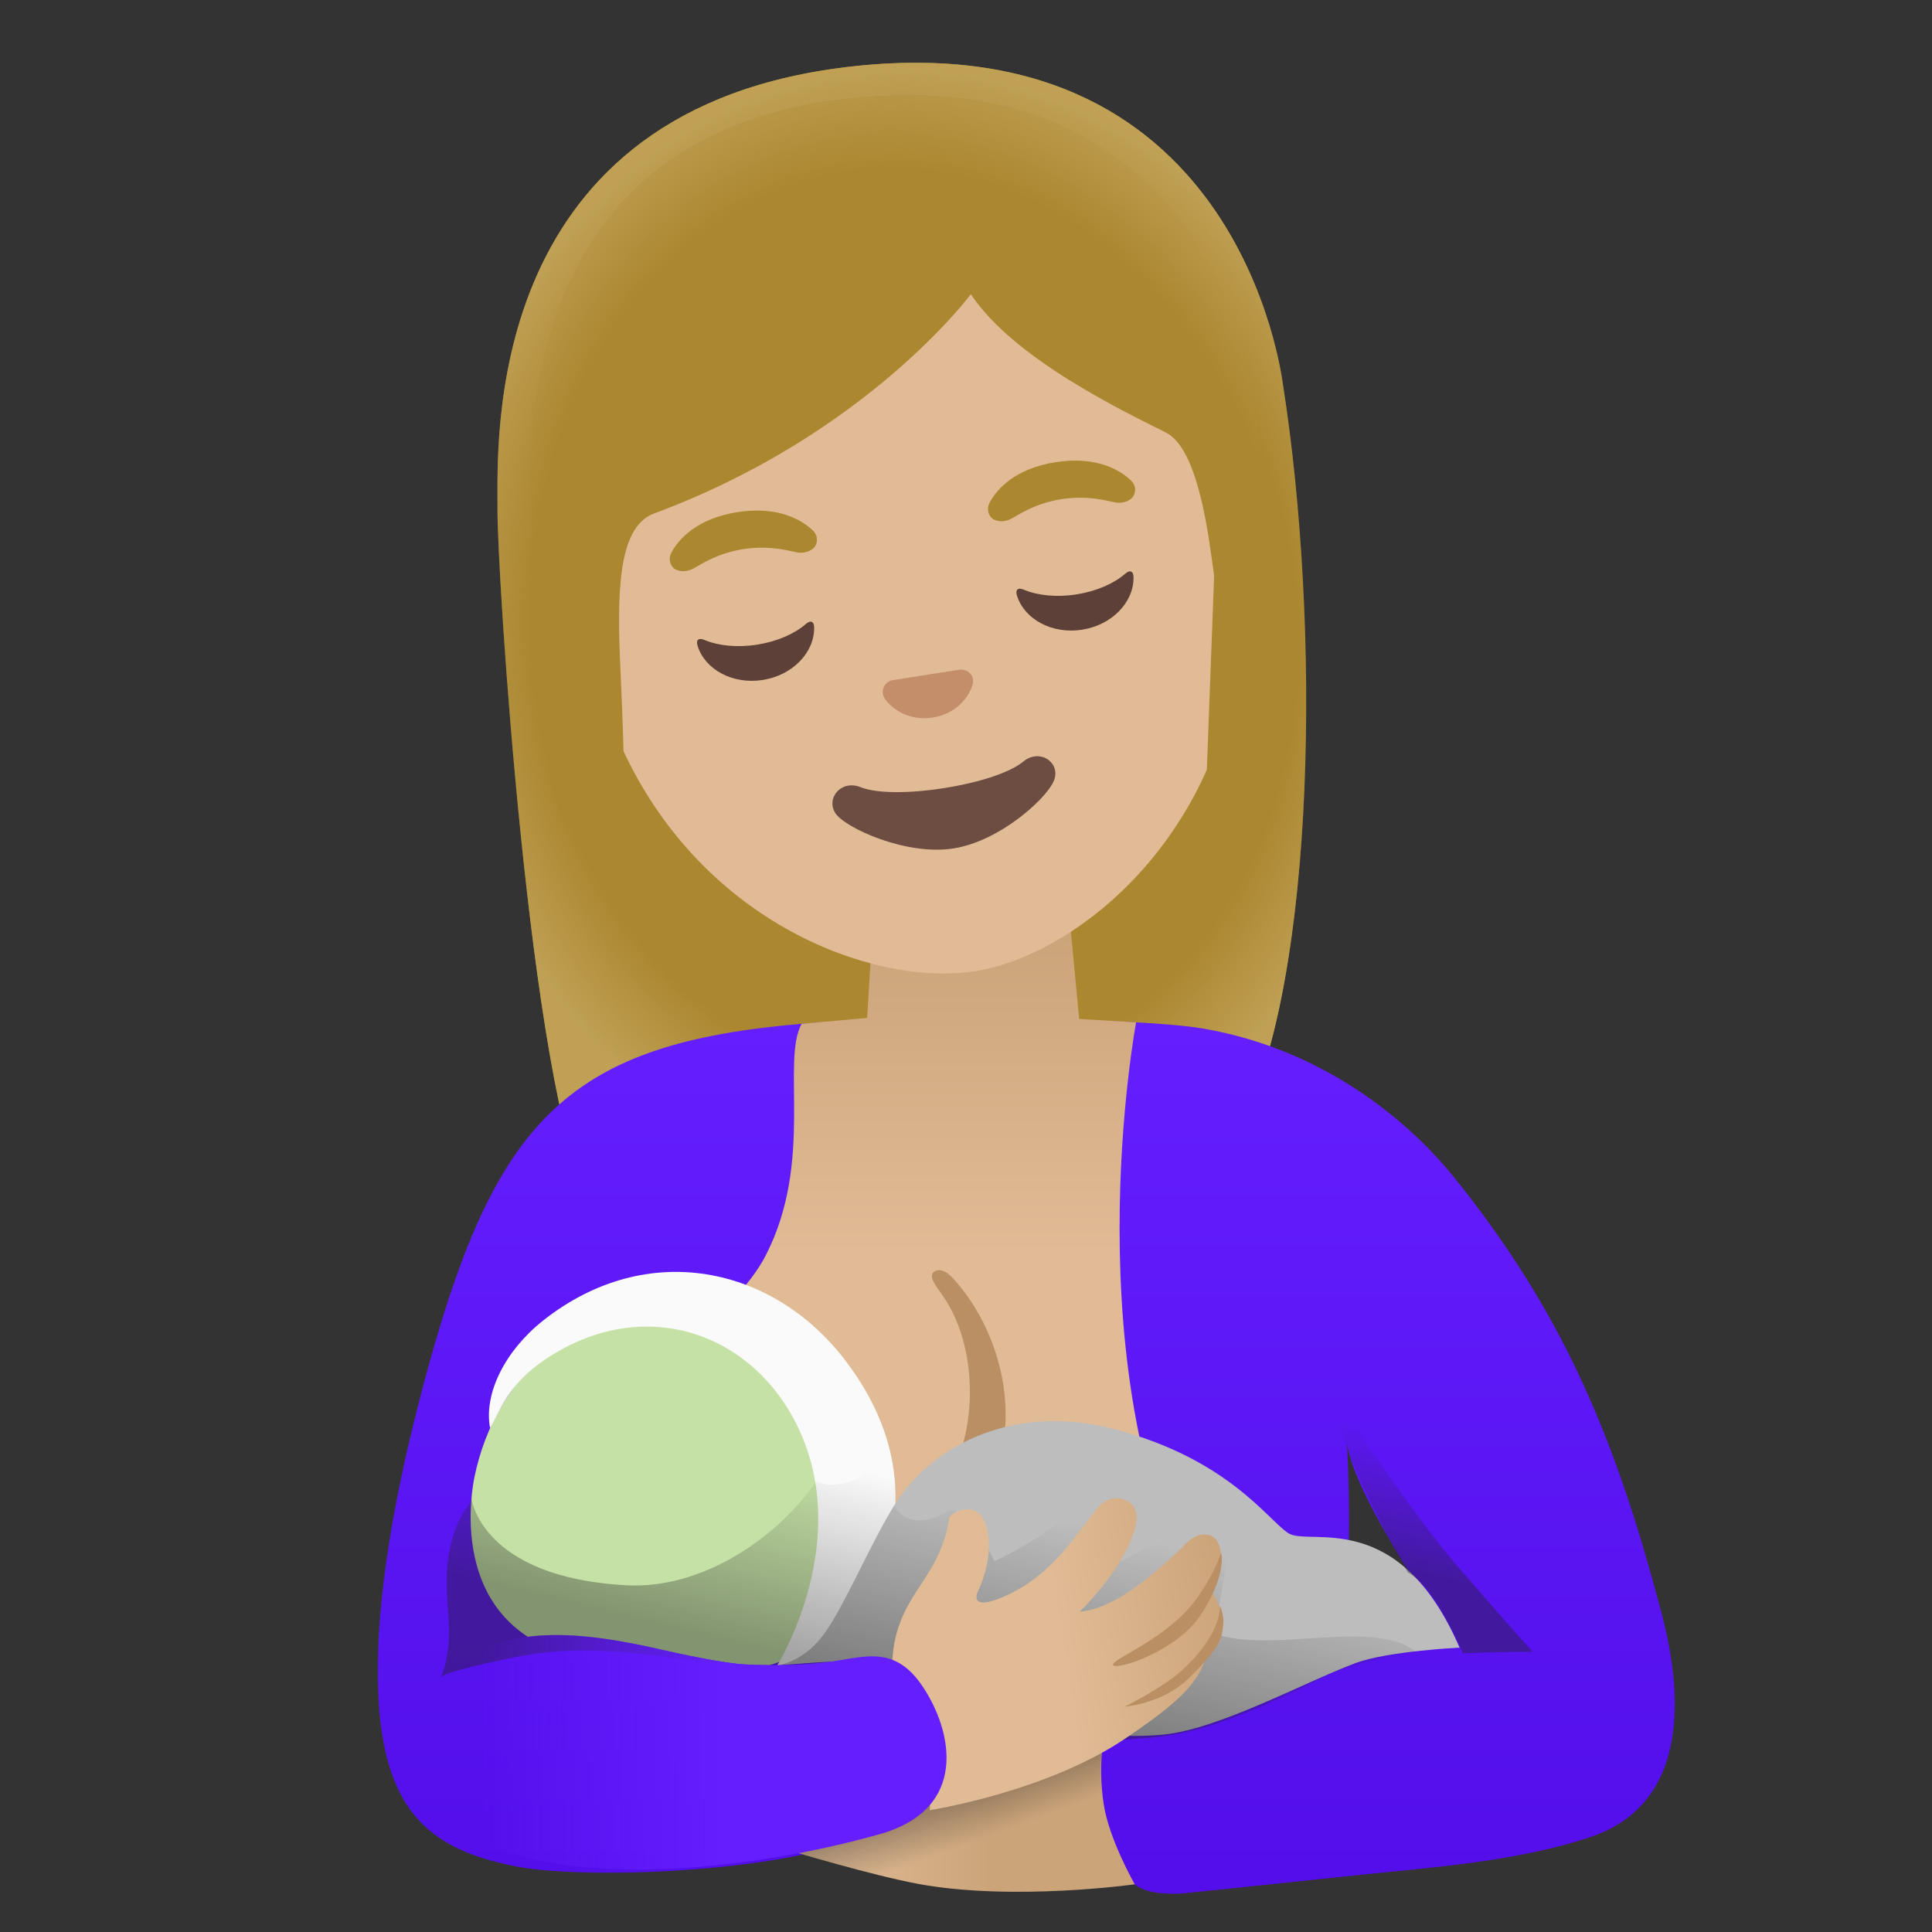 <?xml version="1.0" encoding="utf-8"?>
<!-- Generator: Adobe Illustrator 24.0.3, SVG Export Plug-In . SVG Version: 6.00 Build 0)  -->
<svg version="1.1" id="Layer_1" xmlns="http://www.w3.org/2000/svg" xmlns:xlink="http://www.w3.org/1999/xlink" x="0px" y="0px"
	 viewBox="0 0 128 128" style="enable-background:new 0 0 128 128;" xml:space="preserve">
<rect x="0" y="0" width="128" height="128" fill="#333333" stroke="none"/>
<path id="hair" style="fill:#AB872F;" d="M55.42,4.53C31.82,7.75,32.99,29.5,32.96,33.68C32.92,37.85,35.11,72,38.99,79.5
	c3.15,6.09,17,2.82,17,2.82l11.01-1.75l8.59-1.34c0,0,4.67-0.81,6.64-4.72c4.98-9.86,5.27-33.09,2.77-49.02
	C84.93,25.1,82.1,0.89,55.42,4.53z"/>
<radialGradient id="hairHighlights_2_" cx="60.853" cy="-269.258" r="45.219" gradientTransform="matrix(0.063 0.824 -0.698 0.053 -131.225 6.049)" gradientUnits="userSpaceOnUse">
	<stop  offset="0.799" style="stop-color:#BFA055;stop-opacity:0"/>
	<stop  offset="1" style="stop-color:#BFA055"/>
</radialGradient>
<path id="hairHighlights_1_" style="fill:url(#hairHighlights_2_);" d="M55.42,4.53C31.82,7.75,32.99,29.5,32.96,33.68
	C32.92,37.85,35.11,72,38.99,79.5c3.15,6.09,17,2.82,17,2.82l11.01-1.75l8.59-1.34c0,0,4.67-0.81,6.64-4.72
	c4.98-9.86,5.27-33.09,2.77-49.02C84.93,25.1,82.1,0.89,55.42,4.53z"/>
<g id="shirt">
	<g>
		
			<linearGradient id="SVGID_1_" gradientUnits="userSpaceOnUse" x1="68" y1="65.511" x2="68" y2="122.264" gradientTransform="matrix(1 0 0 1 0 2)">
			<stop  offset="0" style="stop-color:#651FFF"/>
			<stop  offset="1" style="stop-color:#530EEB"/>
		</linearGradient>
		<path style="fill:url(#SVGID_1_);" d="M109.89,106.15c-2.96-11.05-6.39-19.27-13.57-28.17c-2.95-3.66-8.58-8.45-16.58-9.83
			c-5.01-0.86-21.72-0.73-26.63-0.32c-15.27,1.29-20.16,6.19-24.7,22.6c-2.03,7.33-3.33,14.31-3.38,19.92
			c-0.08,9.29,3.02,12.15,9.29,13.33c3.96,0.75,15.57,0.54,22.11-1.67c4.87-1.64,14.61-0.71,18.72,2.81
			c0.73,0.63,2.08,0.68,3.16,0.63c0,0,4.62-0.47,10.7-1.12c5.35-0.58,11.22-0.91,16.33-2.61
			C113.62,118.98,110.47,108.32,109.89,106.15z M88.56,110.17c1.27-4.96,0.68-14.54,0.68-14.54c0.49,3.65,6.94,12.85,6.94,12.85
			L88.56,110.17z"/>
	</g>
</g>
<g id="bodyGroup">
	
		<linearGradient id="chest_1_" gradientUnits="userSpaceOnUse" x1="61.407" y1="102.093" x2="61.407" y2="59.974" gradientTransform="matrix(1 0 0 1 0 2)">
		<stop  offset="0.5" style="stop-color:#E0BB95"/>
		<stop  offset="1" style="stop-color:#CCA47A"/>
	</linearGradient>
	<path id="chest" style="fill:url(#chest_1_);" d="M75.27,67.73l-3.77-0.22c0-0.03-0.7-7.34-0.7-7.34l-7.11,1.12l-5.9,0.54
		l-0.34,5.61l-4.34,0.39c-1.37,2.5,0.83,9.08-2.37,15.33c-2.14,4.18-8.21,7.09-7.63,12.25c1.36,12.13,12.8,14.53,22.49,14.08
		c9.69-0.46,14.14-2.49,14.14-2.49C70.86,91.25,75.27,67.73,75.27,67.73z"/>
	<path id="tone_2_" style="fill:#BA8F63;" d="M62.51,101.4c-0.25,0-0.5-0.08-0.71-0.23c-0.48-0.36-0.55-1-0.15-1.44
		c3.33-3.7,3.33-10.29,0.81-13.89c-0.45-0.64-0.96-1.26-0.6-1.56c0.35-0.29,0.83-0.07,1.23,0.36c3.69,3.96,5.31,11.45,0.78,16.24
		C63.63,101.12,62.83,101.4,62.51,101.4z"/>
</g>
<linearGradient id="hand_1_" gradientUnits="userSpaceOnUse" x1="42.847" y1="118.289" x2="65.644" y2="118.289" gradientTransform="matrix(1 0 0 1 0 2)">
	<stop  offset="0.5" style="stop-color:#E0BB95"/>
	<stop  offset="1" style="stop-color:#CCA47A"/>
</linearGradient>
<path id="hand_2_" style="fill:url(#hand_1_);" d="M73.1,115.25l-9.22,2.29l-11.5,5.08c0,0,5.4,1.63,8.49,2.2
	c6.3,1.15,14.31,0.02,14.31,0.02s-1.71-2.98-2.06-5.33C72.76,117.16,73.1,115.25,73.1,115.25z"/>
<linearGradient id="shirtShadow_2_" gradientUnits="userSpaceOnUse" x1="62.159" y1="115.359" x2="64.678" y2="122.259" gradientTransform="matrix(1 0 0 1 0 2)">
	<stop  offset="0.21" style="stop-color:#212121;stop-opacity:0.4"/>
	<stop  offset="0.709" style="stop-color:#252525;stop-opacity:0"/>
</linearGradient>
<path id="shirtShadow_1_" style="fill:url(#shirtShadow_2_);" d="M59.19,124.46l13.98-4.6c-0.02-0.12-0.05-0.24-0.07-0.36
	c-0.35-2.35-0.01-4.25-0.01-4.25l-9.22,2.29l-11.5,5.08C52.37,122.62,56.15,123.76,59.19,124.46z"/>
<g id="baby">
	<g>
		<path style="fill:#C5E1A5;" d="M34.97,108.44c2.23-0.28,4.59,0.01,6.55,0.38c1.76,0.29,4.49,1.08,7.41,1.43
			c0.69,0.05,1.38,0.07,2.04,0.07c3.13-0.85,3.86-2.96,4.9-6.41c1.12-3.7,0.82-7.31-0.99-10.29c-2.71-4.43-7.42-7.04-11.73-6.49
			c-1.58,0.2-4.35,0.58-5.78,1.57c-3.55,2.46-5.27,5.94-5.93,9.13C31.2,98.98,30.17,105.33,34.97,108.44z"/>
	</g>
	<g>
		<path style="fill:#FAFAFA;" d="M36.02,87.46c-2.53,1.99-3.99,4.85-3.55,7.16c0.74-1.3,1.24-3.13,4.24-4.93
			c6.6-3.98,13.78-1.03,16.49,5.62c3.03,7.44-1.72,15.05-1.72,15.05c3.12-0.58,4.02-2.11,4.02-2.11c4.7-5.03,5.3-11.85,0.51-18.11
			C51.24,83.88,42.89,82.06,36.02,87.46z"/>
	</g>
	<g>
		<path style="fill:#BDBDBD;" d="M54.48,108.41c1.36-1.76,3.15-6.07,4.75-8.65c2.6-4.19,8.13-6.75,14.51-5.1
			c7.62,1.97,10.24,6.03,11.62,6.92s7.29-1.79,11.34,7.58c0,0-4.76,0.23-6.88,1.02c-3.48,1.3-9.14,4.43-12.84,4.75
			c-9.36,0.81-17.65-4.91-17.65-4.91c-2.82-0.14-7.84,0.32-7.84,0.32S53.12,110.17,54.48,108.41z"/>
	</g>
	
		<linearGradient id="SVGID_2_" gradientUnits="userSpaceOnUse" x1="59.651" y1="112.934" x2="63.493" y2="96.95" gradientTransform="matrix(1 0 0 1 0 2)">
		<stop  offset="0.21" style="stop-color:#212121;stop-opacity:0.4"/>
		<stop  offset="1" style="stop-color:#252525;stop-opacity:0"/>
	</linearGradient>
	<path style="fill:url(#SVGID_2_);" d="M41.53,105.03c4.81,0.25,9.77-2.9,12.55-6.88c0.85,0.37,1.86,0.22,2.69-0.18
		c0.83-0.41,1.52-1.06,2.18-1.71c0.64,2.13,0.29,3.52,0.29,3.52c0.66,1.14,2.1,1.23,3.43,0.4c1.38-0.86,3.21,3.25,3.21,3.25
		c2.91-1.29,6.22-4,6.96-4.49s2.8,0.51,2.48,1.53c-0.38,1.24-0.79,1.74-1.11,3c1.38-0.67,3.45-1.91,4.02-2.25
		c1.44-0.86,3.23-0.17,3.02,2.25c-0.05,0.53-0.76,4.78-0.9,4.73c3.88,1.43,10.62-1.03,13.45,1.23c-0.8,0.1-4.26,0.73-6.38,1.81
		c-9.08,4.61-11.31,3.66-13.22,4.08c-2.33,0.52-16.44-3.75-19.21-4.5c-2.04-0.56-4.6-0.29-6.76-0.51c-4.7-0.47-8.92-1.64-14.55-0.43
		c-0.75,0.16-4.33,0.91-4.47,1.26c1.12-2.83,0.05-5.04,0.51-8.05c0.42-2.74,1.59-3.5,1.51-3.81
		C31.25,99.29,31.86,104.52,41.53,105.03z"/>
</g>
<g id="handGroup">
	
		<linearGradient id="hand_3_" gradientUnits="userSpaceOnUse" x1="143.912" y1="-53.927" x2="166.63" y2="-53.927" gradientTransform="matrix(0.988 -0.152 0.152 0.988 -74.904 185.751)">
		<stop  offset="0.5" style="stop-color:#E0BB95"/>
		<stop  offset="1" style="stop-color:#CCA47A"/>
	</linearGradient>
	<path id="hand" style="fill:url(#hand_3_);" d="M59.1,110.51c0.08-4.93,3.12-5.52,3.8-9.97c0.04-0.29,2.29-1.6,2.59,1.31
		c0.12,1.22-0.19,2.5-0.71,3.61c-0.24,0.51-0.12,1.19,1.97,0.21c3.1-1.45,4.49-4,6.08-5.89c0.42-0.5,1.23-0.63,1.67-0.43
		c0.69,0.31,1.06,0.87,0.59,2.25c-0.91,2.67-3.56,5.18-3.56,5.18c2.28-0.2,4.63-2.27,6.32-3.81c0.71-0.65,1.22-1.41,2.11-1.3
		c1.03,0.12,1.19,1.8,0.62,2.83c-0.32,0.6-0.4,0.82-0.4,0.82s1.04,1.36,0.72,2.4c-0.23,0.76-0.88,1.72-0.88,1.72
		c-0.54,2.02-1.81,3.26-5.42,5.71c-5.24,3.57-13,4.78-13,4.78C61.98,114.19,59.1,110.51,59.1,110.51z"/>
	<path id="tone_1_" style="fill:#BA8F63;" d="M80.91,102.87c-0.37,1.09-1.07,2.28-1.65,3.07c-2,2.72-5.69,3.99-5.51,4.37
		s4.19-0.88,5.79-3.3C81.31,104.33,80.91,102.87,80.91,102.87z"/>
	<path id="tone" style="fill:#BA8F63;" d="M80.82,106.38c0,0,0.21,1.84-2.58,4.34c-1.25,1.13-3.73,2.35-3.73,2.35
		s2.44-0.17,4.17-1.81c2.37-2.25,2.26-2.89,2.36-3.57C81.13,107.04,80.82,106.38,80.82,106.38z"/>
</g>
<linearGradient id="SVGID_3_" gradientUnits="userSpaceOnUse" x1="55.066" y1="114.094" x2="31.842" y2="114.094" gradientTransform="matrix(1 0 0 1 0 2)">
	<stop  offset="0.294" style="stop-color:#651FFF"/>
	<stop  offset="1" style="stop-color:#641EFE;stop-opacity:0"/>
</linearGradient>
<path style="fill:url(#SVGID_3_);" d="M61.14,111.75c-1.95-2.93-4.05-1.88-6.55-1.6c-0.85,0.1-3.32,0.27-5.66,0.09
	c-2.92-0.35-5.65-1.13-7.41-1.43c-3.97-0.74-9.54-1.18-12.4,2.8c-2.86,3.98-0.71,8.91,3.35,10.66c6.4,2.76,17.64,1.55,25.81-0.75
	C64.21,119.84,63.11,114.7,61.14,111.75z"/>
<path id="head" style="fill:#E0BB95;" d="M55.98,12.37L55.98,12.37L55.98,12.37c-11.14,1.88-20.06,11.9-17.1,29.46
	c2.38,14.11,12.52,20.98,20.58,22.39c1.92,0.34,3.73,0.36,5.28,0.1c1.54-0.26,3.23-0.87,4.92-1.81
	c7.16-3.96,14.51-13.79,12.13-27.91C78.83,17.03,67.12,10.49,55.98,12.37z"/>
<path id="mouth_1_" style="fill:#6D4C41;" d="M67.79,50.46c-1.85,1.53-8.54,2.59-10.78,1.69c-1.28-0.51-2.31,0.74-1.66,1.73
	c0.64,0.97,4.68,2.83,7.83,2.33c3.16-0.5,6.38-3.49,6.69-4.62C70.2,50.46,68.85,49.58,67.79,50.46z"/>
<path id="nose_1_" style="fill:#C48E6A;" d="M63.84,44.38c-0.07-0.02-0.14-0.02-0.22-0.02l-4.53,0.71c-0.07,0.02-0.13,0.05-0.2,0.08
	c-0.38,0.23-0.54,0.69-0.28,1.12s1.37,1.55,3.19,1.27c1.82-0.29,2.52-1.7,2.64-2.19C64.57,44.87,64.28,44.48,63.84,44.38z"/>
<g id="eyes_1_">
	<path style="fill:#5D4037;" d="M50.16,42.71c-1.33,0.21-2.58,0.07-3.49-0.31c-0.39-0.17-0.58,0-0.45,0.4
		c0.5,1.57,2.33,2.56,4.31,2.25c1.98-0.31,3.42-1.81,3.41-3.46c0-0.42-0.23-0.53-0.55-0.25C52.64,41.99,51.5,42.5,50.16,42.71z"/>
	<path style="fill:#5D4037;" d="M71.32,39.38c-1.33,0.21-2.58,0.07-3.49-0.31c-0.39-0.17-0.58,0-0.45,0.4
		c0.5,1.57,2.33,2.56,4.31,2.25c1.98-0.31,3.42-1.81,3.41-3.46c0-0.42-0.23-0.53-0.55-0.25C73.8,38.66,72.65,39.17,71.32,39.38z"/>
</g>
<g id="eyebrows_1_">
	<path style="fill:#AB872F;" d="M53.86,35.15c-0.73-0.7-2.3-1.64-5-1.22c-2.7,0.42-3.91,1.8-4.38,2.69
		c-0.21,0.39-0.08,0.79,0.14,1.01c0.21,0.2,0.74,0.33,1.27,0.06s1.53-1.01,3.35-1.31c1.83-0.27,3.01,0.12,3.59,0.22
		s1.06-0.19,1.19-0.44C54.18,35.88,54.18,35.47,53.86,35.15z"/>
	<path style="fill:#AB872F;" d="M74.94,31.84c-0.73-0.7-2.3-1.64-5-1.22c-2.7,0.42-3.91,1.8-4.38,2.69
		c-0.21,0.39-0.08,0.79,0.14,1.01c0.21,0.2,0.75,0.33,1.27,0.06s1.53-1.01,3.35-1.31c1.83-0.27,3.01,0.12,3.59,0.22
		c0.59,0.1,1.06-0.19,1.19-0.44C75.26,32.57,75.26,32.15,74.94,31.84z"/>
</g>
<path id="hair_1_" style="fill:#AB872F;" d="M83.27,28.28c-0.56-5.06-4.41-24.86-28.12-21.61c-22,3.02-20.21,25.08-19.92,30.02
	c0.21,3.7,0.71,10.99,1.22,15.06c0.53,4.28,4.98,5.2,4.98,5.2s-0.02-6.26-0.31-12.28c-0.26-5.34-0.21-9.75,2.21-10.65
	c14.11-5.23,20.99-14.53,20.99-14.53c2.87,4.33,10.26,7.82,12.93,9.17c2.19,1.11,2.84,7,3.19,9.49l-0.67,17.78
	c0,0,4.35-2.65,4.65-7.04C84.69,44.86,83.83,33.34,83.27,28.28z"/>
<radialGradient id="hairHighlights_3_" cx="57.517" cy="-270.496" r="48.503" gradientTransform="matrix(-0.091 -0.821 0.655 -0.07 242.906 71.159)" gradientUnits="userSpaceOnUse">
	<stop  offset="0.789" style="stop-color:#BFA055;stop-opacity:0"/>
	<stop  offset="1" style="stop-color:#BFA055"/>
</radialGradient>
<path id="hairHighlights" style="fill:url(#hairHighlights_3_);" d="M83.27,28.28c-0.56-5.06-4.41-24.86-28.12-21.61
	c-22,3.02-20.21,25.08-19.92,30.02c0.21,3.7,0.71,10.99,1.22,15.06c0.53,4.28,4.98,5.2,4.98,5.2s-0.02-6.26-0.31-12.28
	c-0.26-5.34-0.21-9.75,2.21-10.65c14.11-5.23,20.99-14.53,20.99-14.53c2.87,4.33,10.26,7.82,12.93,9.17c2.19,1.11,2.84,7,3.19,9.49
	l-0.67,17.78c0,0,4.35-2.65,4.65-7.04C84.69,44.86,83.83,33.34,83.27,28.28z"/>
<linearGradient id="shirtShadow_3_" gradientUnits="userSpaceOnUse" x1="93.542" y1="104.398" x2="96.102" y2="93.748" gradientTransform="matrix(1 0 0 1 0 2)">
	<stop  offset="0.21" style="stop-color:#212121;stop-opacity:0.4"/>
	<stop  offset="1" style="stop-color:#252525;stop-opacity:0"/>
</linearGradient>
<path id="shirtShadow" style="fill:url(#shirtShadow_3_);" d="M88.24,92.14c0,0,4.88,7.63,8.33,11.63s4.98,5.67,4.98,5.67
	s-1.86-0.02-4.63,0.1c0,0-1.83-4.42-3.64-5.36C93.27,104.18,88.89,96.89,88.24,92.14z"/>
</svg>
